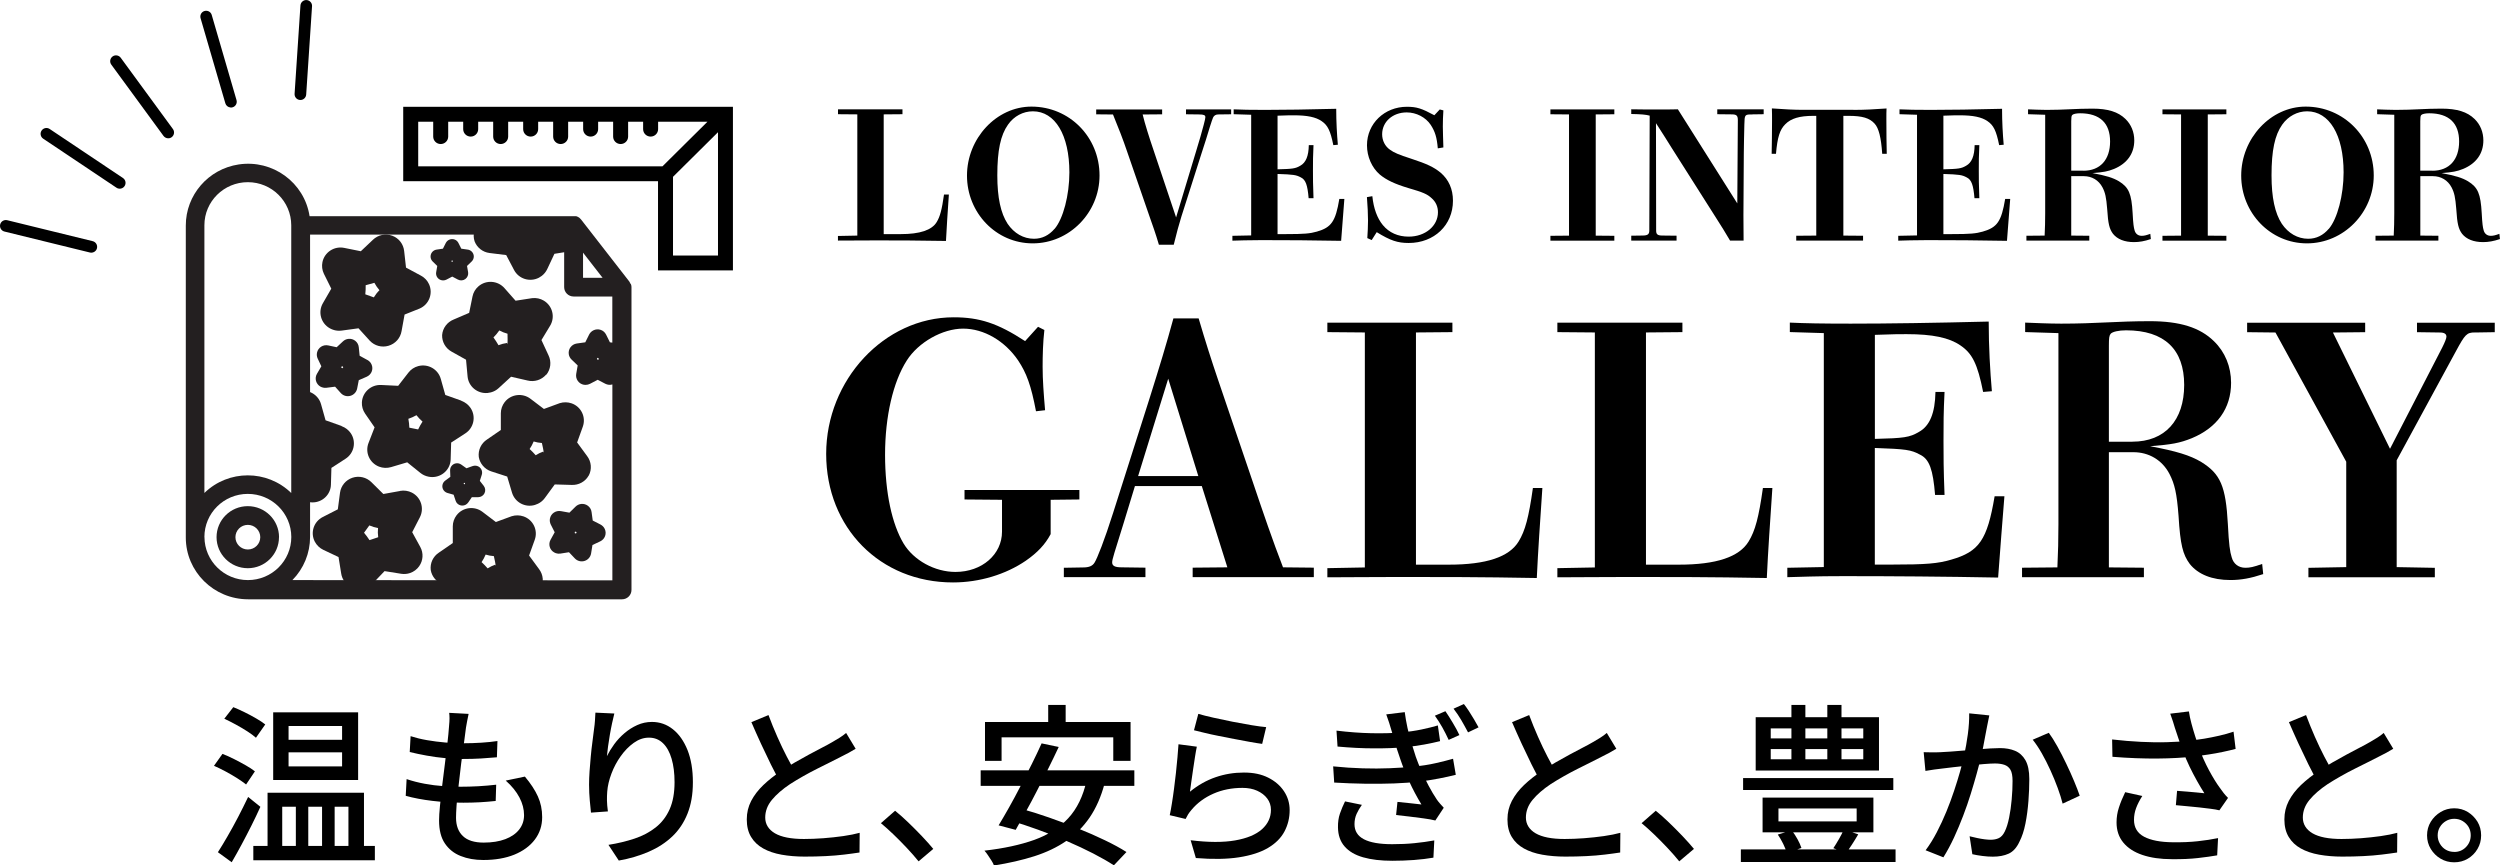 <?xml version="1.0" encoding="UTF-8"?>
<svg id="_レイヤー_2" data-name="レイヤー 2" xmlns="http://www.w3.org/2000/svg" xmlns:xlink="http://www.w3.org/1999/xlink" viewBox="0 0 456.83 158.15">
  <defs>
    <style>
      .cls-1 {
        fill: none;
      }

      .cls-2 {
        fill: #231f20;
      }

      .cls-3 {
        isolation: isolate;
      }

      .cls-4 {
        clip-path: url(#clippath-1);
      }

      .cls-5 {
        clip-path: url(#clippath-2);
      }

      .cls-6 {
        clip-path: url(#clippath);
      }
    </style>
    <clipPath id="clippath">
      <rect class="cls-1" x="84.07" y="41.16" width="19.74" height="10.52"/>
    </clipPath>
    <clipPath id="clippath-1">
      <rect class="cls-1" x="54.47" y="70.45" width="10.99" height="22.04"/>
    </clipPath>
    <clipPath id="clippath-2">
      <rect class="cls-1" x="78.69" y="90.25" width="24.15" height="16.72"/>
    </clipPath>
  </defs>
  <g id="OTHER">
    <g id="h2">
      <g id="icon">
        <g>
          <path d="M73.68,19.52v13.59h46.56v16.3h13.69v-29.89h-60.26ZM76.42,30.39v-8.15h2.74v2.72c0,.75.61,1.36,1.37,1.36s1.37-.61,1.37-1.36v-2.72h2.74v1.36c0,.75.61,1.36,1.37,1.36s1.37-.61,1.37-1.36v-1.36h2.74v2.72c0,.75.61,1.36,1.37,1.36s1.37-.61,1.37-1.36v-2.72h2.74v1.36c0,.75.61,1.36,1.37,1.36s1.37-.61,1.37-1.36v-1.36h2.74v2.72c0,.75.61,1.36,1.37,1.36s1.37-.61,1.37-1.36v-2.72h2.74v1.36c0,.75.61,1.36,1.37,1.36s1.37-.61,1.37-1.36v-1.36h2.74v2.72c0,.75.61,1.36,1.37,1.36s1.37-.61,1.37-1.36v-2.72h2.74v1.36c0,.75.61,1.36,1.37,1.36s1.37-.61,1.37-1.36v-1.36h9.02l-8.22,8.15h-44.63ZM122.98,46.69v-14.38l8.22-8.15v22.53h-8.22Z"/>
          <g>
            <path class="cls-2" d="M50.99,98.16c0-3.13-2.56-5.67-5.71-5.67-3.16,0-5.71,2.54-5.71,5.67,0,3.13,2.56,5.67,5.71,5.67h0c3.15,0,5.7-2.54,5.7-5.67ZM43.02,98.16c0-1.24,1.01-2.25,2.27-2.25,1.25,0,2.27,1.01,2.27,2.25,0,1.24-1.01,2.25-2.27,2.25s-2.27-1.01-2.27-2.25h0Z"/>
            <path class="cls-2" d="M115.23,51.88c-.06-.15-.14-.3-.23-.43h0l-8.82-11.34s-.04-.04-.06-.06c-.05-.06-.1-.12-.16-.17l-.1-.09c-.06-.05-.13-.09-.2-.13l-.12-.06c-.08-.04-.16-.07-.24-.09h-.1c-.12-.01-.25-.01-.37,0h-48.26c-.94-6.16-6.74-10.4-12.96-9.46-5.56.84-9.67,5.59-9.66,11.17v57c0,6.23,5.1,11.28,11.38,11.29h68.34c.95,0,1.72-.77,1.72-1.71v-55.34c0-.17-.03-.34-.09-.5l-.06-.09ZM106.54,46.17l3.57,4.59h-3.57v-4.59ZM53.21,90.08c-4.41-4.29-11.46-4.29-15.86,0v-48.92c0-4.35,3.56-7.87,7.94-7.87,4.38,0,7.92,3.53,7.93,7.87v48.92ZM37.35,98.13c0-4.35,3.54-7.88,7.93-7.88,4.38,0,7.94,3.52,7.95,7.87,0,4.35-3.54,7.88-7.93,7.88h0c-4.37,0-7.91-3.51-7.94-7.84v-.03ZM53.43,106c2.07-2.1,3.23-4.92,3.23-7.87v-55.26h46.43v9.6c0,.94.77,1.71,1.72,1.71h7.08v8.43l-.44-.06-.7-1.41c-.42-.85-1.45-1.2-2.31-.78-.34.17-.62.44-.79.78l-.7,1.41-1.56.22c-.94.14-1.59,1-1.46,1.94.05.37.23.72.5.98l1.13,1.09-.27,1.55c-.16.93.47,1.82,1.41,1.98.11.02.21.03.32.02.28,0,.55-.07.8-.2l1.4-.73,1.4.73c.4.2.86.25,1.28.12v35.8l-58.49-.05ZM109.44,65.51c-.03.07-.05.13-.07.21h-.22c-.02-.07-.04-.14-.07-.21l.18-.14c.03.06.07.11.11.16l.07-.03Z"/>
            <path class="cls-2" d="M60.54,52.74l-1.54,2.67c-.93,1.6-.37,3.65,1.25,4.57.18.1.37.19.57.26.51.19,1.06.24,1.61.17l3.08-.42,2.07,2.28c.87.92,2.18,1.27,3.39.92,1.26-.36,2.2-1.41,2.41-2.69l.55-3.02,2.78-1.11c1.7-.76,2.45-2.74,1.69-4.43-.3-.67-.82-1.22-1.48-1.57l-2.73-1.47-.34-3.04c-.14-1.27-.98-2.35-2.19-2.79-1.21-.44-2.57-.16-3.5.73l-2.23,2.11-3.02-.61c-1.82-.38-3.61.78-3.99,2.59-.15.72-.06,1.47.26,2.13l1.35,2.72ZM68.41,51.68c.26.48.57.94.93,1.35-.4.39-.74.83-1.03,1.31l-1.56-.56c.06-.55.08-1.11.07-1.66l1.59-.44Z"/>
            <path class="cls-2" d="M109.72,95.84l-1.41-.72-.21-1.55c-.12-.94-.99-1.6-1.93-1.48-.38.05-.73.22-1,.49l-1.12,1.1-1.55-.28c-.94-.17-1.84.44-2.01,1.37-.07.37-.01.75.16,1.09l.71,1.4-.76,1.38c-.46.83-.15,1.87.69,2.32.09.05.19.09.29.13.26.09.55.11.82.07l1.57-.25,1.08,1.14c.45.47,1.14.65,1.77.45.62-.19,1.08-.72,1.19-1.36l.25-1.55,1.43-.67c.86-.41,1.22-1.43.81-2.28-.16-.34-.43-.61-.77-.79h-.02ZM105.24,97.49c-.07-.03-.14-.06-.21-.07,0-.07,0-.15,0-.22l.21-.06c.04.06.08.12.13.18-.05.05-.1.11-.13.18h0Z"/>
            <path class="cls-2" d="M85.46,45.61l-1.17-.17-.52-1.04c-.31-.63-1.08-.89-1.72-.58-.25.12-.46.33-.59.58l-.52,1.04-1.16.17c-.7.1-1.19.75-1.09,1.44.04.28.17.53.37.73l.84.82-.2,1.15c-.12.69.35,1.35,1.05,1.47.08.01.16.02.24.02.21,0,.41-.05.6-.15l1.05-.55,1.04.55c.43.23.96.19,1.35-.1.39-.29.59-.77.51-1.24l-.2-1.15.85-.82c.51-.49.52-1.3.02-1.8-.2-.2-.45-.33-.73-.37h-.02ZM82.71,47.84c-.06,0-.11,0-.17,0-.01-.05-.03-.11-.05-.16l.13-.1s.09.07.13.1c-.02.05-.04.1-.05.16h0Z"/>
            <path class="cls-2" d="M86.35,85.17l-1.11.4-.96-.68c-.58-.41-1.38-.28-1.79.29-.17.23-.25.51-.24.79l.04,1.16-.94.7c-.57.42-.69,1.22-.27,1.78.17.22.41.39.68.47l1.13.32.37,1.11c.22.67.95,1.03,1.62.81.08-.02.15-.06.22-.09.18-.1.34-.24.46-.41l.66-.97h1.18c.49-.01.93-.29,1.14-.73.21-.44.15-.95-.14-1.33l-.72-.92.36-1.12c.21-.67-.16-1.39-.84-1.6-.27-.08-.56-.08-.82.02h-.02ZM84.99,88.42c-.05.02-.1.05-.15.08-.04-.04-.08-.08-.12-.12l.07-.15c.05.01.11.02.16.02,0,.06.01.11.03.16h0Z"/>
            <path class="cls-2" d="M67.11,65.77l-1.39-.76-.16-1.56c-.09-.94-.94-1.63-1.88-1.53-.38.04-.74.2-1.01.46l-1.15,1.07-1.54-.33c-.93-.2-1.85.38-2.05,1.31-.08.37-.04.75.12,1.09l.67,1.42-.8,1.36c-.48.82-.2,1.86.62,2.34.09.05.19.1.29.13.26.1.54.13.82.09l1.58-.2,1.05,1.17c.44.49,1.12.68,1.75.5.63-.18,1.1-.69,1.23-1.32l.3-1.54,1.45-.63c.87-.38,1.27-1.39.88-2.25-.15-.34-.42-.63-.75-.81h-.02ZM62.59,67.29c-.07-.03-.14-.06-.21-.08,0-.07.01-.15.01-.22l.21-.06c.03.07.08.13.12.18-.05.05-.1.11-.14.18h0Z"/>
            <path class="cls-2" d="M73.1,89.72l-3.05.55-2.18-2.16c-.91-.9-2.25-1.22-3.47-.81-1.22.41-2.1,1.47-2.27,2.74l-.4,3.03-2.74,1.4c-1.66.84-2.32,2.85-1.47,4.5.34.65.88,1.18,1.55,1.5l2.79,1.32.49,3.03c.29,1.83,2.02,3.07,3.86,2.78.73-.11,1.41-.47,1.92-1l2.14-2.24,3.05.49c.54.08,1.09.04,1.61-.14.68-.23,1.26-.67,1.67-1.25.73-1.04.81-2.4.2-3.51l-1.48-2.7,1.41-2.74c.84-1.65.18-3.66-1.48-4.5-.66-.33-1.41-.44-2.14-.31ZM69.1,98.17l-1.58.53c-.3-.47-.64-.92-1-1.35l.97-1.34c.51.22,1.04.38,1.59.48-.06.56-.05,1.12.03,1.67h0Z"/>
            <path class="cls-2" d="M99.81,68.5c.83-1.01.99-2.4.42-3.57l-1.29-2.79,1.59-2.63c.95-1.58.43-3.63-1.17-4.58-.63-.38-1.38-.53-2.11-.45l-3.04.47-2.03-2.3c-1.22-1.39-3.35-1.54-4.75-.33-.56.48-.95,1.14-1.09,1.86l-.61,2.99-2.84,1.22c-1.18.47-2,1.57-2.1,2.83-.04,1.24.61,2.4,1.69,3.01l2.68,1.5.28,3.05c.16,1.84,1.8,3.19,3.65,3.03.21-.02.41-.06.61-.11.53-.14,1.01-.4,1.41-.77l2.28-2.09,3.01.69c1.24.31,2.56-.1,3.39-1.07ZM92.66,62.67c-.54.07-1.06.21-1.57.41-.28-.49-.59-.97-.92-1.42.4-.39.75-.82,1.07-1.28.47.26.98.46,1.5.6.01.8.04,1.39-.02,1.94l-.07-.25Z"/>
            <path class="cls-2" d="M107.58,86.91c.61-1.15.49-2.54-.3-3.58l-1.82-2.48,1.04-2.89c.62-1.74-.3-3.65-2.06-4.26-.7-.24-1.46-.25-2.16-.03l-2.89,1.06-2.45-1.86c-1.47-1.12-3.59-.85-4.72.61-.45.59-.7,1.3-.7,2.04v3.05s-2.54,1.75-2.54,1.75c-1.07.7-1.64,1.93-1.49,3.19.21,1.22,1.08,2.23,2.26,2.62l2.93.95.88,2.94c.53,1.77,2.4,2.78,4.18,2.25.2-.06.39-.14.58-.23.49-.24.91-.59,1.23-1.03l1.82-2.49,3.09.09c1.28.06,2.49-.6,3.11-1.71ZM99.26,82.52c-.48.17-.94.39-1.37.67-.35-.4-.72-.78-1.11-1.14.29-.43.54-.89.74-1.38.49.15.99.25,1.5.28.16.73.29,1.27.35,1.79l-.11-.22Z"/>
            <path class="cls-2" d="M84.27,73.2l-2.9-1.03-.82-2.92c-.49-1.78-2.33-2.83-4.13-2.35-.71.19-1.33.6-1.78,1.18l-1.88,2.42-3.09-.15c-1.86-.1-3.44,1.32-3.54,3.16-.04.73.17,1.46.58,2.06l1.74,2.52-1.11,2.86c-.67,1.72.19,3.65,1.92,4.32.7.27,1.47.3,2.19.09l2.96-.88,2.41,1.94c.42.34.92.57,1.46.68,1.82.39,3.61-.76,4-2.56.04-.2.07-.41.07-.61l.09-3.06,2.58-1.67c1.56-1,2-3.07.99-4.62-.4-.61-1-1.08-1.69-1.33l-.04-.04ZM76.4,78.47l-1.6-.32c-.02-.55-.08-1.09-.18-1.62.51-.17,1.01-.39,1.48-.66.33.42.7.82,1.11,1.17-.3.46-.57.93-.8,1.43Z"/>
            <g class="cls-6">
              <path class="cls-2" d="M107.08,43.62c.38-1.24,0-2.59-.98-3.46l-2.26-2.09.46-3.04c.27-1.82-1-3.52-2.84-3.79-.73-.11-1.48.03-2.12.38l-2.63,1.59-2.76-1.36c-1.66-.83-3.68-.16-4.52,1.49-.33.66-.44,1.41-.29,2.14l.59,3-2.16,2.2c-.91.89-1.24,2.21-.85,3.41.44,1.16,1.48,1.98,2.72,2.14l3.06.38,1.43,2.72c.86,1.64,2.89,2.27,4.54,1.42.18-.1.36-.21.52-.33.43-.33.78-.76,1.01-1.25l1.31-2.79,3.05-.49c1.27-.18,2.33-1.06,2.72-2.27ZM97.15,40.62c-.12.07-.23.15-.33.25-.12-.09-.24-.17-.36-.25.06-.13.1-.27.13-.41.14.02.28.02.42,0,.08.19.15.33.19.47l-.04-.05Z"/>
            </g>
            <g class="cls-4">
              <path class="cls-2" d="M62.39,77.83l-2.9-1.03-.82-2.92c-.49-1.78-2.33-2.83-4.13-2.35-.71.19-1.33.6-1.78,1.18l-1.88,2.42-3.09-.15c-1.86-.1-3.44,1.32-3.54,3.16-.04.73.17,1.46.58,2.06l1.74,2.52-1.11,2.86c-.67,1.72.19,3.65,1.92,4.32.7.27,1.47.3,2.19.09l2.96-.88,2.41,1.94c.42.34.92.57,1.46.68,1.82.39,3.61-.76,4-2.56.04-.2.07-.41.07-.61l.09-3.06,2.58-1.67c1.56-1,2-3.07.99-4.62-.4-.61-1-1.08-1.69-1.33l-.04-.04ZM54.53,83.11l-1.6-.32c-.02-.55-.08-1.09-.18-1.62.51-.17,1.01-.39,1.48-.66.33.42.7.82,1.11,1.17-.3.46-.57.93-.8,1.43Z"/>
            </g>
            <g class="cls-5">
              <path class="cls-2" d="M98.8,107.57c.61-1.15.49-2.54-.3-3.58l-1.82-2.48,1.04-2.89c.62-1.74-.3-3.65-2.06-4.26-.7-.24-1.46-.25-2.16-.03l-2.89,1.06-2.45-1.86c-1.47-1.12-3.59-.85-4.72.61-.45.59-.7,1.3-.7,2.04v3.05s-2.54,1.75-2.54,1.75c-1.07.7-1.64,1.93-1.49,3.19.21,1.22,1.08,2.23,2.26,2.62l2.93.95.88,2.94c.53,1.77,2.4,2.78,4.18,2.25.2-.06.39-.14.58-.23.49-.24.91-.59,1.23-1.03l1.82-2.49,3.09.09c1.28.06,2.49-.6,3.11-1.71ZM90.48,103.19c-.48.17-.94.39-1.37.67-.35-.4-.72-.78-1.11-1.14.29-.43.54-.89.74-1.38.49.15.99.25,1.5.28.16.73.29,1.27.35,1.79l-.11-.22Z"/>
            </g>
          </g>
        </g>
        <g id="_グループ_82" data-name="グループ 82">
          <path id="_パス_669" data-name="パス 669" d="M54.82,18.27c-.59-.04-1.03-.55-.99-1.13h0s1.07-16.14,1.07-16.14c.04-.59.55-1.03,1.13-.99s1.03.55.99,1.13l-1.07,16.14c-.04.59-.55,1.03-1.13.99h0"/>
          <path id="_パス_670" data-name="パス 670" d="M42.13,19.64c-.45-.03-.83-.34-.95-.76l-4.52-15.52c-.18-.56.12-1.16.68-1.34.56-.18,1.16.12,1.34.68,0,.02.01.05.02.07l4.52,15.52c.16.57-.16,1.16-.73,1.32-.12.03-.24.05-.36.04"/>
          <path id="_パス_671" data-name="パス 671" d="M30.67,25.27c-.31-.02-.6-.18-.79-.43l-9.54-13.03c-.35-.48-.24-1.14.23-1.49s1.14-.24,1.49.23l9.54,13.03c.35.48.24,1.14-.23,1.49-.2.15-.45.22-.7.2"/>
          <path id="_パス_672" data-name="パス 672" d="M21.8,34.48c-.19-.01-.37-.07-.52-.18l-13.39-8.96c-.49-.33-.62-.99-.29-1.48s.99-.62,1.48-.29l13.39,8.96c.49.33.62.99.29,1.48-.21.32-.58.5-.96.47"/>
          <path id="_パス_673" data-name="パス 673" d="M16.61,46.17c-.06,0-.12-.01-.19-.03l-15.61-3.83c-.57-.14-.92-.72-.78-1.29s.72-.92,1.29-.78h0l15.62,3.83c.57.14.92.72.78,1.29-.12.5-.59.84-1.11.81"/>
        </g>
      </g>
      <g id="LOVES_INTERIOR_GALLERY" data-name="LOVES INTERIOR GALLERY">
        <g id="LOVES_INTERIOR" data-name="LOVES INTERIOR" class="cls-3">
          <g class="cls-3">
            <path d="M153.13,43.12l3.53-.07v-22.15l-3.53-.03v-.89h11.78v.89l-3.43.03v21.88h3.1c3.53,0,5.68-.73,6.57-2.18.63-1.02.96-2.28,1.35-5.05h.89c-.23,3.47-.4,5.78-.53,8.48-5.31-.1-9.08-.1-12.81-.1-2.74,0-5.18.03-6.93.03v-.86Z"/>
            <path d="M200.92,32.06c0,6.8-5.51,12.41-12.21,12.41s-12.01-5.58-12.01-12.38,5.38-12.61,11.78-12.61c6.96,0,12.44,5.58,12.44,12.58ZM192.7,41.83c1.58-1.85,2.71-6.17,2.71-10.33,0-6.83-2.61-11.16-6.67-11.16-1.78,0-3.47.89-4.55,2.44-1.35,1.91-1.95,4.69-1.95,9.27,0,4.06.63,6.93,1.88,8.84,1.19,1.75,2.9,2.74,4.82,2.74,1.49,0,2.74-.63,3.76-1.82Z"/>
            <path d="M222.63,20.91c-.46,0-.79.2-.96.56-.1.2-.3.83-.59,1.72-.43,1.45-.96,3.14-1.58,5.02l-3.63,11.39c-.43,1.39-.86,2.94-1.39,5.12h-2.71c-.59-2.01-1.16-3.6-1.72-5.18l-4.16-12.05c-.66-1.95-1.45-3.99-2.51-6.57l-3.07-.03v-.89h12.05v.89l-3.56.03c.4,1.68,1.22,4.26,1.95,6.4l4.16,12.41,3.6-11.91c.69-2.24,1.09-3.66,1.45-5.02.2-.79.3-1.19.3-1.39,0-.36-.26-.5-1.16-.5l-2.38-.03v-.89h8.25v.89l-2.34.03Z"/>
            <path d="M225.2,43.09l3.43-.07v-22.05l-3.2-.1v-.89c1.42.07,3.04.1,5.74.1,3.5,0,7.89-.07,13-.2,0,2.41.13,4.65.3,6.57l-.83.07c-.53-2.64-1.02-3.63-2.14-4.39-1.06-.73-2.61-1.06-5.08-1.06-.69,0-1.12,0-2.97.07v9.8c2.74-.07,3.27-.13,4.16-.66,1.02-.56,1.52-1.78,1.55-3.76h.86c-.1,1.95-.1,3-.1,4.62,0,1.39,0,2.61.1,5.08h-.89c-.2-2.38-.53-3.37-1.42-3.8-.86-.46-1.32-.53-4.26-.63v10.99h1.52c3.37,0,4.42-.1,5.68-.46,2.64-.76,3.4-1.85,4.09-5.97h.92c-.23,2.84-.36,4.59-.59,7.66-5.08-.1-9.93-.13-14.56-.13-2.74,0-3.93.07-5.31.1v-.89Z"/>
            <path d="M249.85,43.51c.07-.99.13-2.18.13-3.2,0-1.12-.07-2.64-.2-4.29l.99-.17c.23,2.24.89,4.03,1.92,5.28,1.15,1.39,2.77,2.11,4.72,2.11,3.04,0,5.35-1.95,5.35-4.46,0-1.02-.4-1.91-1.16-2.57-.79-.73-1.52-1.06-4.26-1.85-2.44-.73-4.03-1.48-5.21-2.47-1.45-1.25-2.34-3.27-2.34-5.35,0-3.96,3.2-7.03,7.29-7.03,1.78,0,2.71.3,5.02,1.55l.99-1.06.66.17c-.07,1.09-.1,1.98-.1,2.97,0,1.19.07,2.38.1,3.8l-1.02.17c-.17-2.01-.5-3.07-1.29-4.29-.92-1.39-2.64-2.28-4.39-2.28-2.57,0-4.49,1.72-4.49,3.99,0,1.16.53,2.21,1.45,2.84.73.53,1.58.89,3.83,1.62,2.94.96,4.16,1.55,5.38,2.54,1.52,1.29,2.28,3.04,2.28,5.15,0,4.46-3.43,7.72-8.09,7.72-2.01,0-3.33-.43-5.84-1.98l-.92,1.45-.79-.36Z"/>
            <path d="M283.31,43.09l3.4-.03v-22.15l-3.4-.03v-.89h11.68v.89l-3.4.03v22.15l3.4.03v.89h-11.68v-.89Z"/>
            <path d="M320.24,20.91c-1.42,0-1.45,0-1.49,1.85-.03,1.78-.1,3.7-.1,5.21l-.07,11.35c0,1.52,0,2.77.03,4.65h-2.47c-.89-1.52-1.65-2.74-2.48-4.03l-8.19-12.91c-.96-1.52-1.78-2.87-2.87-4.52l.03,19.64c0,.66.26.89,1.12.89l2.61.03v.89h-8.28v-.89l2.05-.03c.96,0,1.25-.23,1.25-.92l.07-20.99c-.76-.2-1.52-.26-3.37-.3v-.86c.63,0,1.58.03,2.38.03h3.6c.89,0,1.68,0,2.54-.03l10.86,17.2.1-15.21c0-.83-.23-1.06-1.12-1.06l-2.64-.03v-.89h8.48v.89l-2.05.03Z"/>
            <path d="M338.66,20.08c2.11,0,3.76-.1,6.07-.26-.03.69-.03,1.12-.03,1.91,0,2.24.03,5.02.07,6.37h-.83c-.2-2.97-.63-4.69-1.39-5.51-.92-1.02-2.24-1.42-4.75-1.42h-.96v21.88l3.6.03v.89h-12.21v-.89l3.66-.03v-21.88h-.53c-2.51,0-4.09.46-5.15,1.55-.99.99-1.42,2.38-1.68,5.38h-.79c.03-1.58.07-3.93.07-6.14,0-.83,0-1.35-.03-2.15,2.48.17,3.93.26,5.88.26h9.01Z"/>
            <path d="M346.87,43.09l3.43-.07v-22.05l-3.2-.1v-.89c1.42.07,3.04.1,5.74.1,3.5,0,7.89-.07,13-.2,0,2.41.13,4.65.3,6.57l-.83.07c-.53-2.64-1.02-3.63-2.14-4.39-1.06-.73-2.61-1.06-5.08-1.06-.69,0-1.12,0-2.97.07v9.8c2.74-.07,3.27-.13,4.16-.66,1.02-.56,1.52-1.78,1.55-3.76h.86c-.1,1.95-.1,3-.1,4.62,0,1.39,0,2.61.1,5.08h-.89c-.2-2.38-.53-3.37-1.42-3.8-.86-.46-1.32-.53-4.26-.63v10.99h1.52c3.37,0,4.42-.1,5.68-.46,2.64-.76,3.4-1.85,4.09-5.97h.92c-.23,2.84-.36,4.59-.59,7.66-5.08-.1-9.93-.13-14.56-.13-2.74,0-3.93.07-5.31.1v-.89Z"/>
            <path d="M393.04,43.68c-1.19.4-2.11.56-3.1.56-1.72,0-3.04-.53-3.83-1.52-.66-.89-.89-1.82-1.06-4.52-.17-2.15-.36-3-.86-3.96-.69-1.32-1.95-2.05-3.4-2.05h-2.31v10.86l3.3.03v.89h-11.49v-.89l3.33-.03c.07-1.35.1-2.71.1-4.06v-18.02l-3.13-.1v-.89c.86.03,2.21.1,3.4.1,3.3,0,5.28-.23,8.35-.23,2.84,0,4.72.59,6.04,1.88,1.06,1.02,1.62,2.41,1.62,3.93,0,2.41-1.32,4.22-3.7,5.21-1.16.46-1.88.59-3.93.76,2.48.46,3.76.86,4.82,1.49,1.82,1.12,2.31,2.28,2.51,5.84.1,1.95.2,2.61.36,3.14.17.63.66.99,1.29.99.43,0,.76-.07,1.58-.36l.1.96ZM380.7,31.2c3.07,0,4.88-2.01,4.88-5.35s-1.85-5.15-5.48-5.15c-.69,0-1.29.13-1.45.33-.13.17-.17.4-.17,1.12v9.04h2.21Z"/>
            <path d="M395.15,43.09l3.4-.03v-22.15l-3.4-.03v-.89h11.68v.89l-3.4.03v22.15l3.4.03v.89h-11.68v-.89Z"/>
            <path d="M433.76,32.06c0,6.8-5.51,12.41-12.21,12.41s-12.01-5.58-12.01-12.38,5.38-12.61,11.78-12.61c6.96,0,12.44,5.58,12.44,12.58ZM425.54,41.83c1.58-1.85,2.71-6.17,2.71-10.33,0-6.83-2.61-11.16-6.67-11.16-1.78,0-3.46.89-4.55,2.44-1.35,1.91-1.95,4.69-1.95,9.27,0,4.06.63,6.93,1.88,8.84,1.19,1.75,2.9,2.74,4.82,2.74,1.49,0,2.74-.63,3.76-1.82Z"/>
            <path d="M456.83,43.68c-1.19.4-2.11.56-3.1.56-1.72,0-3.04-.53-3.83-1.52-.66-.89-.89-1.82-1.06-4.52-.17-2.15-.36-3-.86-3.96-.69-1.32-1.95-2.05-3.4-2.05h-2.31v10.86l3.3.03v.89h-11.49v-.89l3.33-.03c.07-1.35.1-2.71.1-4.06v-18.02l-3.13-.1v-.89c.86.03,2.21.1,3.4.1,3.3,0,5.28-.23,8.35-.23,2.84,0,4.72.59,6.04,1.88,1.06,1.02,1.62,2.41,1.62,3.93,0,2.41-1.32,4.22-3.7,5.21-1.16.46-1.88.59-3.93.76,2.48.46,3.76.86,4.82,1.49,1.82,1.12,2.31,2.28,2.51,5.84.1,1.95.2,2.61.36,3.14.17.63.66.99,1.29.99.43,0,.76-.07,1.58-.36l.1.96ZM444.48,31.2c3.07,0,4.88-2.01,4.88-5.35s-1.85-5.15-5.48-5.15c-.69,0-1.29.13-1.45.33-.13.17-.17.4-.17,1.12v9.04h2.21Z"/>
          </g>
        </g>
        <g id="GALLERY" class="cls-3">
          <g class="cls-3">
            <path d="M189.69,59.72l1.15.58c-.26,2.24-.32,4.67-.32,6.72,0,2.37.19,4.93.45,7.94l-1.66.19c-.9-4.74-1.73-6.98-3.26-9.28-2.43-3.58-6.27-5.82-10.05-5.82s-8.19,2.5-10.3,5.82c-2.5,3.9-3.97,10.24-3.97,17.21s1.28,12.73,3.39,16.25c1.86,3.07,5.7,5.18,9.47,5.18,4.86,0,8.51-3.2,8.51-7.36v-5.82l-6.85-.06v-1.73h20.99v1.73l-5.25.06v6.27c-1.02,1.92-2.43,3.39-4.54,4.86-3.65,2.5-8.45,3.97-13.31,3.97-13.31,0-23.17-9.98-23.17-23.49s10.62-24.96,23.29-24.96c4.74,0,8.06,1.09,13.06,4.35l2.37-2.62Z"/>
            <path d="M194.39,103.75l3.52-.06c1.09,0,1.73-.26,2.11-.9.45-.7,1.79-4.03,3.39-9.09l6.66-20.93c1.79-5.7,3.07-9.86,4.35-14.59h4.61c1.22,4.16,2.37,7.74,3.52,11.13l6.33,18.62c1.92,5.7,3.71,10.94,5.57,15.74l5.63.06v1.73h-22.14v-1.73l6.34-.06-4.67-14.85h-12.22l-2.05,6.72c-1.73,5.57-2.11,6.66-2.11,7.23,0,.64.51.9,1.73.9l4.35.06v1.73h-14.91v-1.73ZM218.97,86.99l-5.5-17.79-5.5,17.79h11.01Z"/>
            <path d="M242.55,103.82l6.85-.13v-42.94l-6.85-.06v-1.73h22.85v1.73l-6.66.06v42.43h6.02c6.85,0,11.01-1.41,12.73-4.22,1.22-1.98,1.86-4.42,2.62-9.79h1.73c-.45,6.72-.77,11.2-1.02,16.45-10.3-.19-17.6-.19-24.83-.19-5.31,0-10.05.06-13.44.06v-1.66Z"/>
            <path d="M284.58,103.82l6.85-.13v-42.94l-6.85-.06v-1.73h22.85v1.73l-6.66.06v42.43h6.02c6.85,0,11.01-1.41,12.73-4.22,1.22-1.98,1.86-4.42,2.62-9.79h1.73c-.45,6.72-.77,11.2-1.02,16.45-10.3-.19-17.6-.19-24.83-.19-5.31,0-10.05.06-13.44.06v-1.66Z"/>
            <path d="M326.61,103.75l6.66-.13v-42.75l-6.21-.19v-1.73c2.75.13,5.89.19,11.13.19,6.78,0,15.29-.13,25.21-.38,0,4.67.26,9.02.58,12.73l-1.6.13c-1.02-5.12-1.98-7.04-4.16-8.51-2.05-1.41-5.06-2.05-9.86-2.05-1.34,0-2.18,0-5.76.13v19.01c5.31-.13,6.34-.26,8.06-1.28,1.98-1.09,2.94-3.46,3.01-7.3h1.66c-.19,3.78-.19,5.82-.19,8.96,0,2.69,0,5.06.19,9.86h-1.73c-.38-4.61-1.02-6.53-2.75-7.36-1.66-.9-2.56-1.02-8.26-1.22v21.31h2.94c6.53,0,8.58-.19,11.01-.9,5.12-1.47,6.59-3.58,7.94-11.58h1.79c-.45,5.5-.7,8.9-1.15,14.85-9.86-.19-19.26-.26-28.22-.26-5.31,0-7.62.13-10.3.19v-1.73Z"/>
            <path d="M413.58,104.9c-2.3.77-4.1,1.09-6.02,1.09-3.33,0-5.89-1.02-7.42-2.94-1.28-1.73-1.73-3.52-2.05-8.77-.32-4.16-.7-5.82-1.66-7.68-1.34-2.56-3.78-3.97-6.59-3.97h-4.48v21.05l6.4.06v1.73h-22.27v-1.73l6.46-.06c.13-2.62.19-5.25.19-7.87v-34.94l-6.08-.19v-1.73c1.66.06,4.29.19,6.59.19,6.4,0,10.24-.45,16.19-.45,5.5,0,9.15,1.15,11.71,3.65,2.05,1.98,3.14,4.67,3.14,7.62,0,4.67-2.56,8.19-7.17,10.11-2.24.9-3.65,1.15-7.62,1.47,4.8.9,7.3,1.66,9.34,2.88,3.52,2.18,4.48,4.42,4.86,11.33.19,3.78.38,5.06.7,6.08.32,1.22,1.28,1.92,2.5,1.92.83,0,1.47-.13,3.07-.7l.19,1.86ZM389.65,80.71c5.95,0,9.47-3.9,9.47-10.37s-3.58-9.98-10.62-9.98c-1.34,0-2.5.26-2.82.64-.26.32-.32.77-.32,2.18v17.54h4.29Z"/>
            <path d="M452.22,60.75c-1.47,0-1.79.38-3.39,3.33l-10.88,20.03v19.52l6.97.13v1.73h-23.1v-1.73l6.91-.13v-19.26l-12.93-23.61-5.18-.06v-1.73h21.57v1.73l-5.89.06,10.43,21.25,9.54-18.5c.45-.9.77-1.66.77-1.98,0-.51-.38-.77-1.22-.77l-4.16-.06v-1.73h14.21v1.73l-3.65.06Z"/>
          </g>
        </g>
      </g>
      <g>
        <path d="M39.1,139.94l1.55-2.18c.67.25,1.38.57,2.13.95.75.38,1.46.76,2.13,1.14.67.38,1.23.75,1.67,1.1l-1.61,2.4c-.42-.34-.96-.71-1.62-1.14-.66-.42-1.37-.83-2.11-1.23-.75-.4-1.46-.75-2.13-1.04ZM39.82,155.72c.53-.82,1.11-1.78,1.75-2.89.64-1.1,1.29-2.28,1.94-3.53.65-1.25,1.26-2.48,1.83-3.67l2.24,1.8c-.5,1.12-1.05,2.26-1.64,3.44-.59,1.18-1.19,2.33-1.8,3.47s-1.21,2.21-1.8,3.22l-2.52-1.83ZM40.99,131.33l1.64-2.11c.63.25,1.32.56,2.07.93.75.37,1.46.75,2.13,1.14.67.39,1.22.75,1.64,1.09l-1.7,2.43c-.4-.36-.93-.75-1.58-1.17-.65-.42-1.35-.83-2.08-1.23-.74-.4-1.44-.76-2.11-1.07ZM46.29,154.58h22.21v2.62h-22.21v-2.62ZM48.88,144.86h17.63v11.1h-2.84v-8.55h-2.52v8.55h-2.3v-8.55h-2.52v8.55h-2.27v-8.55h-2.49v8.55h-2.68v-11.1ZM49.92,130.16h15.52v12.37h-15.52v-12.37ZM52.73,132.66v2.52h9.78v-2.52h-9.78ZM52.73,137.48v2.56h9.78v-2.56h-9.78Z"/>
        <path d="M74.31,142.37c1.07.36,2.18.64,3.31.85s2.27.35,3.39.43c1.12.07,2.19.11,3.2.11s2.1-.03,3.2-.09c1.1-.06,2.19-.16,3.26-.28l-.09,2.97c-.97.11-1.94.18-2.9.24-.97.05-1.97.08-3,.08-1.89,0-3.76-.11-5.62-.33s-3.49-.53-4.92-.93l.16-3.03ZM75.03,134.52c.9.29,1.9.54,3,.73,1.09.19,2.21.33,3.34.43s2.2.14,3.19.14c1.22,0,2.37-.04,3.44-.11,1.07-.07,2.04-.17,2.9-.3l-.1,2.97c-.99.08-1.97.16-2.93.22-.97.06-2.1.09-3.41.09-.97,0-2.01-.05-3.14-.16-1.13-.1-2.25-.26-3.36-.46s-2.14-.42-3.09-.65l.16-2.9ZM85.63,130.45c-.11.48-.19.93-.27,1.33-.07.4-.14.79-.21,1.17-.06.53-.15,1.21-.27,2.07-.12.85-.25,1.8-.39,2.86-.15,1.05-.29,2.13-.41,3.25-.13,1.12-.25,2.2-.38,3.27-.13,1.06-.22,2.03-.28,2.9s-.09,1.58-.09,2.13c0,1.43.42,2.55,1.25,3.34.83.8,2.1,1.2,3.8,1.2,1.53,0,2.85-.21,3.96-.63,1.1-.42,1.95-1.01,2.54-1.77.59-.76.88-1.63.88-2.62,0-1.07-.28-2.15-.84-3.22-.56-1.07-1.39-2.1-2.51-3.09l3.5-.73c1.05,1.24,1.84,2.45,2.37,3.61s.79,2.43.79,3.8c0,1.56-.45,2.92-1.34,4.1-.89,1.18-2.14,2.09-3.74,2.75-1.6.65-3.49.98-5.68.98-1.54,0-2.91-.24-4.13-.73-1.22-.48-2.18-1.25-2.89-2.3s-1.06-2.45-1.06-4.2c0-.65.05-1.52.16-2.62.11-1.09.24-2.29.39-3.6.16-1.3.33-2.63.5-3.99s.34-2.64.47-3.85c.14-1.21.24-2.25.3-3.11.06-.63.09-1.12.09-1.48s-.02-.69-.06-1.01l3.53.19Z"/>
        <path d="M112.26,130.38c-.13.48-.26,1.07-.41,1.75-.15.68-.28,1.39-.41,2.13-.13.74-.24,1.45-.33,2.13s-.16,1.28-.21,1.78c.36-.71.8-1.44,1.34-2.18.54-.74,1.16-1.41,1.88-2.02.71-.61,1.49-1.1,2.33-1.48.84-.38,1.74-.57,2.68-.57,1.43,0,2.71.45,3.83,1.34,1.12.89,2.01,2.16,2.67,3.8.65,1.64.98,3.6.98,5.87s-.33,4.1-.98,5.74c-.65,1.64-1.58,3.03-2.78,4.17-1.2,1.14-2.63,2.07-4.29,2.79s-3.49,1.27-5.49,1.62l-1.89-2.87c1.72-.27,3.32-.66,4.79-1.15,1.47-.49,2.75-1.17,3.85-2.04s1.94-1.97,2.54-3.31.9-3,.9-4.95c0-1.64-.18-3.07-.54-4.29s-.88-2.17-1.58-2.84c-.69-.67-1.55-1.01-2.55-1.01s-1.89.32-2.78.95c-.88.63-1.68,1.44-2.38,2.43-.71.99-1.27,2.05-1.7,3.19s-.69,2.23-.77,3.28c-.04.53-.06,1.07-.05,1.64.01.57.07,1.23.17,1.99l-3.09.22c-.06-.59-.14-1.33-.22-2.22-.08-.89-.13-1.86-.13-2.89,0-.76.03-1.57.09-2.44.06-.87.14-1.77.22-2.68s.18-1.8.3-2.67c.12-.86.21-1.65.3-2.37.08-.55.14-1.07.17-1.58s.06-.98.08-1.42l3.44.16Z"/>
        <path d="M156.36,136.82c-.4.25-.83.5-1.28.74-.45.24-.93.49-1.44.74-.53.27-1.16.59-1.89.96-.74.37-1.54.77-2.4,1.2-.86.43-1.72.89-2.57,1.37-.85.48-1.66.97-2.41,1.45-1.39.93-2.49,1.88-3.31,2.87-.82.99-1.23,2.07-1.23,3.25s.59,2.18,1.77,2.87c1.18.69,2.94,1.04,5.3,1.04,1.14,0,2.32-.05,3.57-.14s2.44-.23,3.61-.39c1.17-.17,2.17-.37,3.01-.6l-.03,3.6c-.82.13-1.76.25-2.81.38-1.05.13-2.18.22-3.39.28-1.21.06-2.49.09-3.83.09-1.51,0-2.92-.12-4.21-.35s-2.41-.61-3.36-1.14c-.95-.53-1.68-1.22-2.21-2.1-.53-.87-.79-1.94-.79-3.2s.27-2.34.8-3.38c.54-1.03,1.28-2,2.22-2.9s2.04-1.77,3.28-2.59c.78-.53,1.61-1.04,2.49-1.55.88-.5,1.75-.99,2.6-1.45.85-.46,1.65-.88,2.38-1.26.74-.38,1.36-.71,1.86-1.01.5-.29.96-.57,1.37-.82.41-.25.79-.54,1.15-.85l1.73,2.87ZM140.43,130.67c.5,1.35,1.04,2.67,1.61,3.96.57,1.29,1.14,2.5,1.72,3.61.58,1.11,1.11,2.1,1.59,2.96l-2.78,1.64c-.55-.9-1.12-1.95-1.7-3.14s-1.19-2.45-1.8-3.77c-.61-1.32-1.2-2.65-1.77-3.97l3.12-1.29Z"/>
        <path d="M167.85,157.39c-.65-.8-1.37-1.62-2.16-2.46s-1.59-1.65-2.4-2.43c-.81-.78-1.58-1.47-2.32-2.08l2.59-2.27c.76.61,1.56,1.32,2.4,2.13.84.81,1.67,1.64,2.48,2.49.81.85,1.51,1.64,2.1,2.35l-2.68,2.27Z"/>
        <path d="M179.2,140.76h28.08v2.84h-28.08v-2.84ZM198.54,142.69l3.31.47c-.65,2.44-1.57,4.52-2.74,6.23-1.18,1.71-2.6,3.14-4.28,4.29s-3.61,2.07-5.82,2.78c-2.21.7-4.67,1.27-7.38,1.69-.08-.25-.23-.54-.44-.87-.21-.33-.43-.66-.65-.99-.22-.34-.44-.62-.65-.85,3.53-.4,6.57-1.06,9.12-1.97,2.54-.92,4.61-2.23,6.2-3.96,1.59-1.72,2.7-4,3.33-6.81ZM179.99,131.93h26.6v7.1h-3.16v-4.29h-20.41v4.29h-3.03v-7.1ZM190.34,135.84l3.12.66c-.59,1.26-1.22,2.57-1.89,3.91-.67,1.35-1.36,2.7-2.07,4.07-.7,1.37-1.39,2.66-2.07,3.88-.67,1.22-1.28,2.31-1.83,3.28l-3.12-.82c.59-.97,1.22-2.06,1.91-3.28s1.38-2.51,2.08-3.87c.7-1.36,1.39-2.71,2.07-4.05.67-1.35,1.27-2.61,1.8-3.79ZM184.53,149.91l2.11-2.11c1.6.44,3.29.97,5.06,1.59,1.78.62,3.54,1.28,5.28,1.99,1.75.7,3.39,1.42,4.92,2.16,1.54.74,2.85,1.45,3.94,2.15l-2.3,2.43c-1.03-.67-2.28-1.39-3.75-2.15s-3.08-1.51-4.81-2.26c-1.74-.75-3.5-1.45-5.3-2.1-1.8-.65-3.52-1.22-5.16-1.7ZM191.54,128.81h3.19v5.4h-3.19v-5.4Z"/>
        <path d="M218.7,136.44c-.11.48-.21,1.09-.33,1.83-.12.74-.23,1.5-.35,2.3-.12.8-.23,1.56-.33,2.29-.11.73-.19,1.33-.25,1.81,1.47-1.2,3.03-2.08,4.69-2.65,1.65-.57,3.37-.85,5.16-.85s3.21.31,4.45.93c1.24.62,2.2,1.45,2.89,2.49s1.03,2.19,1.03,3.45c0,1.41-.32,2.71-.95,3.9-.63,1.19-1.63,2.19-3,3s-3.14,1.38-5.32,1.72c-2.18.34-4.8.38-7.87.13l-.95-3.25c3.24.4,5.95.41,8.12.03,2.18-.38,3.81-1.06,4.91-2.04,1.09-.98,1.64-2.16,1.64-3.55,0-.78-.23-1.47-.68-2.07-.45-.6-1.07-1.07-1.84-1.42s-1.67-.52-2.68-.52c-1.93,0-3.71.35-5.32,1.06-1.61.71-2.94,1.69-3.99,2.95-.27.32-.49.6-.65.87-.16.26-.3.53-.43.8l-2.9-.69c.13-.59.26-1.3.39-2.13s.27-1.72.39-2.68c.13-.96.24-1.92.35-2.9.1-.98.2-1.92.28-2.84s.15-1.72.19-2.41l3.34.44ZM218.98,130.45c.71.21,1.63.44,2.74.69,1.11.25,2.28.5,3.5.74,1.22.24,2.38.45,3.47.63,1.09.18,1.99.3,2.68.36l-.73,3.06c-.63-.08-1.38-.21-2.24-.36-.86-.16-1.79-.33-2.78-.52-.99-.19-1.96-.38-2.92-.57-.96-.19-1.83-.38-2.6-.57s-1.42-.35-1.92-.47l.79-3Z"/>
        <path d="M243.62,140.04c1.85.19,3.65.31,5.39.36,1.75.05,3.39.05,4.94-.02,1.54-.06,2.94-.16,4.18-.28,1.58-.15,2.99-.36,4.23-.65,1.24-.28,2.29-.55,3.16-.8l.5,2.93c-.9.23-1.93.46-3.08.68-1.15.22-2.38.42-3.71.58-1.3.15-2.8.25-4.5.32-1.69.06-3.48.08-5.35.05-1.87-.03-3.73-.1-5.58-.21l-.19-2.97ZM244.22,133.51c2.25.27,4.36.43,6.34.47,1.98.04,3.79,0,5.43-.13,1.37-.13,2.62-.31,3.77-.55,1.15-.24,2.14-.49,2.98-.74l.41,2.87c-.84.21-1.81.42-2.9.62-1.09.2-2.29.36-3.6.49-1.6.15-3.46.22-5.58.21-2.12,0-4.34-.12-6.66-.33l-.19-2.9ZM248.86,147.07c-.38.53-.7,1.07-.96,1.64-.26.57-.39,1.2-.39,1.89,0,1.24.57,2.16,1.72,2.76,1.15.6,2.87.9,5.16.9,1.47,0,2.84-.06,4.1-.19,1.26-.13,2.46-.29,3.6-.5l-.16,3.15c-1.09.19-2.29.33-3.58.43-1.29.09-2.6.14-3.93.14-2.08,0-3.86-.21-5.33-.63-1.47-.42-2.6-1.08-3.39-1.99-.79-.9-1.19-2.06-1.21-3.47-.02-.95.1-1.79.36-2.54.26-.75.57-1.49.93-2.22l3.09.63ZM254.32,133.66c-.15-.53-.31-1.05-.47-1.56-.17-.51-.35-1.04-.54-1.56l3.38-.41c.13.95.29,1.9.5,2.86.21.96.45,1.88.73,2.78s.54,1.73.79,2.51c.27.78.61,1.62,1.01,2.54.4.92.84,1.83,1.33,2.75.48.92.99,1.76,1.51,2.54.19.27.39.53.6.76.21.23.43.47.66.73l-1.54,2.33c-.59-.15-1.3-.28-2.15-.39-.84-.12-1.7-.23-2.57-.33-.87-.1-1.69-.2-2.45-.28l.25-2.4c.76.08,1.56.17,2.41.25s1.51.16,1.97.22c-.84-1.39-1.58-2.78-2.22-4.18-.64-1.4-1.17-2.72-1.59-3.96-.25-.71-.47-1.37-.66-1.96-.19-.59-.36-1.15-.5-1.67-.15-.53-.29-1.04-.44-1.55ZM264.13,129.97c.38.55.82,1.24,1.32,2.08.51.84.92,1.6,1.23,2.27l-1.96.88c-.38-.82-.77-1.59-1.18-2.32s-.86-1.42-1.34-2.1l1.92-.82ZM267.5,128.65c.27.34.57.76.9,1.26.33.5.65,1.02.96,1.55.32.53.59,1.01.82,1.45l-1.92.92c-.42-.8-.84-1.55-1.25-2.26-.41-.7-.88-1.39-1.4-2.07l1.89-.85Z"/>
        <path d="M295.36,136.82c-.4.25-.83.5-1.28.74-.45.24-.93.49-1.44.74-.53.27-1.16.59-1.89.96-.74.37-1.54.77-2.4,1.2-.86.43-1.72.89-2.57,1.37-.85.48-1.66.97-2.41,1.45-1.39.93-2.49,1.88-3.31,2.87-.82.99-1.23,2.07-1.23,3.25s.59,2.18,1.77,2.87c1.18.69,2.94,1.04,5.3,1.04,1.14,0,2.32-.05,3.57-.14s2.44-.23,3.61-.39c1.17-.17,2.17-.37,3.01-.6l-.03,3.6c-.82.13-1.76.25-2.81.38-1.05.13-2.18.22-3.39.28-1.21.06-2.49.09-3.83.09-1.51,0-2.92-.12-4.21-.35s-2.41-.61-3.36-1.14c-.95-.53-1.68-1.22-2.21-2.1-.53-.87-.79-1.94-.79-3.2s.27-2.34.8-3.38c.54-1.03,1.28-2,2.22-2.9s2.04-1.77,3.28-2.59c.78-.53,1.61-1.04,2.49-1.55.88-.5,1.75-.99,2.6-1.45.85-.46,1.65-.88,2.38-1.26.74-.38,1.36-.71,1.86-1.01.5-.29.96-.57,1.37-.82.41-.25.79-.54,1.15-.85l1.73,2.87ZM279.43,130.67c.5,1.35,1.04,2.67,1.61,3.96.57,1.29,1.14,2.5,1.72,3.61.58,1.11,1.11,2.1,1.59,2.96l-2.78,1.64c-.55-.9-1.12-1.95-1.7-3.14s-1.19-2.45-1.8-3.77c-.61-1.32-1.2-2.65-1.77-3.97l3.12-1.29Z"/>
        <path d="M306.85,157.39c-.65-.8-1.37-1.62-2.16-2.46s-1.59-1.65-2.4-2.43c-.81-.78-1.58-1.47-2.32-2.08l2.59-2.27c.76.61,1.56,1.32,2.4,2.13.84.81,1.67,1.64,2.48,2.49.81.85,1.51,1.64,2.1,2.35l-2.68,2.27Z"/>
        <path d="M318.11,155.21h28.27v2.3h-28.27v-2.3ZM318.52,142.18h27.45v2.18h-27.45v-2.18ZM320.82,131.05h22.53v9.75h-22.53v-9.75ZM322.08,145.75h20.25v6.34h-20.25v-6.34ZM323.57,133.1v1.83h16.91v-1.83h-16.91ZM323.57,136.88v1.86h16.91v-1.86h-16.91ZM324.86,152.5l2.55-.76c.38.48.73,1.03,1.06,1.62s.56,1.13.71,1.59l-2.68.92c-.13-.48-.34-1.04-.65-1.67-.31-.63-.64-1.2-.99-1.7ZM324.98,147.73v2.37h14.29v-2.37h-14.29ZM327.35,128.81h2.55v11.26h-2.55v-11.26ZM333.91,128.81h2.59v11.26h-2.59v-11.26ZM336.94,151.58l2.62.88c-.38.65-.76,1.27-1.14,1.85-.38.58-.72,1.1-1.04,1.56l-2.37-.88c.31-.46.66-1.02,1.04-1.69.38-.66.67-1.24.88-1.72Z"/>
        <path d="M351.52,137.45c.53.02,1.04.03,1.53.03s1,0,1.53-.03c.5-.02,1.12-.06,1.86-.11.74-.05,1.53-.12,2.38-.19.85-.07,1.7-.15,2.55-.22.85-.07,1.64-.13,2.35-.17.71-.04,1.29-.06,1.74-.06,1.03,0,1.95.16,2.74.49.8.33,1.44.9,1.91,1.72s.71,1.97.71,3.44c0,1.24-.05,2.58-.16,4.02s-.29,2.82-.55,4.13-.63,2.41-1.09,3.3c-.5,1.09-1.16,1.82-1.97,2.19-.81.37-1.77.55-2.89.55-.59,0-1.23-.04-1.92-.13s-1.3-.19-1.83-.32l-.5-3.28c.42.11.88.21,1.37.32.49.11.96.18,1.4.24.44.05.8.08,1.07.08.57,0,1.07-.1,1.5-.3.43-.2.79-.6,1.09-1.21.32-.65.58-1.49.79-2.52.21-1.03.37-2.13.47-3.31.11-1.18.16-2.31.16-3.41,0-.93-.13-1.61-.39-2.05-.26-.44-.64-.74-1.12-.9-.48-.16-1.05-.24-1.7-.24-.5,0-1.19.04-2.07.11-.87.07-1.8.16-2.79.27-.99.11-1.9.21-2.74.3-.84.09-1.5.17-1.99.24-.4.04-.91.11-1.53.19-.62.08-1.15.17-1.59.25l-.32-3.41ZM363.51,130.73c-.06.32-.14.67-.22,1.07-.08.4-.16.77-.22,1.1-.08.42-.18.94-.3,1.56-.12.62-.24,1.26-.36,1.92-.13.66-.26,1.3-.41,1.91-.21.88-.47,1.9-.79,3.06s-.68,2.39-1.09,3.71-.87,2.65-1.39,4.01c-.52,1.36-1.07,2.68-1.67,3.98-.6,1.29-1.25,2.5-1.94,3.61l-3.25-1.29c.74-.99,1.42-2.09,2.05-3.3.63-1.21,1.21-2.46,1.74-3.75.53-1.29,1-2.57,1.42-3.83s.78-2.43,1.09-3.52c.3-1.08.54-2.01.71-2.79.29-1.35.53-2.69.71-4.04s.26-2.61.24-3.79l3.69.38ZM374.39,133.92c.48.65,1,1.47,1.55,2.46s1.09,2.04,1.62,3.15c.54,1.12,1.02,2.19,1.45,3.22.43,1.03.77,1.91,1.02,2.65l-3.12,1.45c-.21-.84-.51-1.79-.9-2.86-.39-1.06-.83-2.14-1.33-3.23s-1.02-2.13-1.58-3.11c-.56-.98-1.11-1.8-1.66-2.48l2.93-1.26Z"/>
        <path d="M385.94,135.12c1.85.21,3.62.36,5.3.44,1.68.08,3.27.11,4.76.06,1.49-.04,2.85-.13,4.07-.25.88-.11,1.79-.24,2.71-.39.93-.16,1.85-.34,2.76-.55s1.78-.45,2.6-.73l.38,3.15c-.71.19-1.5.37-2.35.55-.85.18-1.72.34-2.6.47s-1.72.26-2.52.36c-2.04.23-4.31.36-6.81.38-2.5.02-5.25-.08-8.23-.32l-.06-3.19ZM391.46,145.46c-.48.76-.86,1.49-1.12,2.19-.26.7-.39,1.42-.39,2.16,0,1.41.62,2.44,1.85,3.09,1.23.65,2.98.99,5.25,1.01,1.66.02,3.17-.04,4.54-.19,1.37-.15,2.61-.34,3.72-.57l-.16,3.15c-.95.17-2.11.33-3.49.49-1.38.16-2.98.23-4.81.21-2.06,0-3.85-.26-5.36-.77s-2.68-1.27-3.5-2.27-1.23-2.22-1.23-3.68c0-.92.14-1.83.43-2.71.28-.88.67-1.82,1.15-2.81l3.12.69ZM397.45,133.1c-.11-.36-.23-.77-.38-1.25-.15-.47-.32-.95-.5-1.44l3.41-.41c.1.69.26,1.44.47,2.22.21.79.44,1.57.69,2.35.25.78.49,1.51.73,2.21.48,1.32,1.08,2.64,1.78,3.96.71,1.31,1.36,2.38,1.97,3.2.23.34.47.66.72.98.25.32.52.61.79.88l-1.58,2.27c-.42-.11-.95-.2-1.59-.28-.64-.08-1.34-.17-2.08-.25-.75-.08-1.49-.16-2.24-.22-.75-.06-1.43-.13-2.04-.19l.22-2.62c.57.04,1.17.09,1.8.14.63.05,1.23.11,1.8.16.57.05,1.03.1,1.39.14-.42-.65-.87-1.4-1.34-2.24-.47-.84-.93-1.72-1.37-2.63-.44-.91-.83-1.83-1.17-2.76-.34-.88-.63-1.68-.87-2.4-.24-.71-.45-1.33-.61-1.83Z"/>
        <path d="M437.33,136.82c-.4.25-.83.5-1.28.74-.45.24-.93.49-1.44.74-.53.27-1.16.59-1.89.96-.74.37-1.54.77-2.4,1.2-.86.43-1.72.89-2.57,1.37-.85.48-1.66.97-2.41,1.45-1.39.93-2.49,1.88-3.31,2.87-.82.99-1.23,2.07-1.23,3.25s.59,2.18,1.77,2.87c1.18.69,2.94,1.04,5.3,1.04,1.14,0,2.32-.05,3.57-.14,1.24-.09,2.44-.23,3.61-.39,1.17-.17,2.17-.37,3.01-.6l-.03,3.6c-.82.13-1.76.25-2.81.38-1.05.13-2.18.22-3.39.28-1.21.06-2.49.09-3.83.09-1.51,0-2.92-.12-4.21-.35-1.29-.23-2.41-.61-3.36-1.14s-1.68-1.22-2.21-2.1-.79-1.94-.79-3.2.27-2.34.8-3.38c.54-1.03,1.28-2,2.22-2.9.95-.9,2.04-1.77,3.28-2.59.78-.53,1.61-1.04,2.49-1.55s1.75-.99,2.6-1.45c.85-.46,1.65-.88,2.38-1.26.74-.38,1.36-.71,1.86-1.01.5-.29.96-.57,1.37-.82.41-.25.79-.54,1.15-.85l1.73,2.87ZM421.39,130.67c.51,1.35,1.04,2.67,1.61,3.96.57,1.29,1.14,2.5,1.72,3.61.58,1.11,1.11,2.1,1.59,2.96l-2.78,1.64c-.55-.9-1.12-1.95-1.7-3.14s-1.19-2.45-1.8-3.77c-.61-1.32-1.2-2.65-1.77-3.97l3.12-1.29Z"/>
        <path d="M448.46,147.7c.92,0,1.76.23,2.49.68s1.32,1.05,1.77,1.78c.44.74.66,1.57.66,2.49s-.22,1.73-.66,2.48c-.44.75-1.03,1.34-1.77,1.78s-1.57.66-2.49.66-1.73-.22-2.48-.66c-.75-.44-1.35-1.04-1.8-1.78s-.68-1.57-.68-2.48.23-1.76.68-2.49,1.05-1.33,1.8-1.78c.75-.45,1.57-.68,2.48-.68ZM448.46,155.68c.84,0,1.56-.29,2.14-.88s.88-1.31.88-2.18c0-.55-.13-1.05-.39-1.5s-.63-.81-1.09-1.09-.98-.41-1.54-.41-1.05.14-1.51.41c-.46.27-.83.64-1.1,1.09s-.41.96-.41,1.53.14,1.06.41,1.53c.27.47.64.84,1.09,1.1s.96.39,1.53.39Z"/>
      </g>
    </g>
  </g>
</svg>